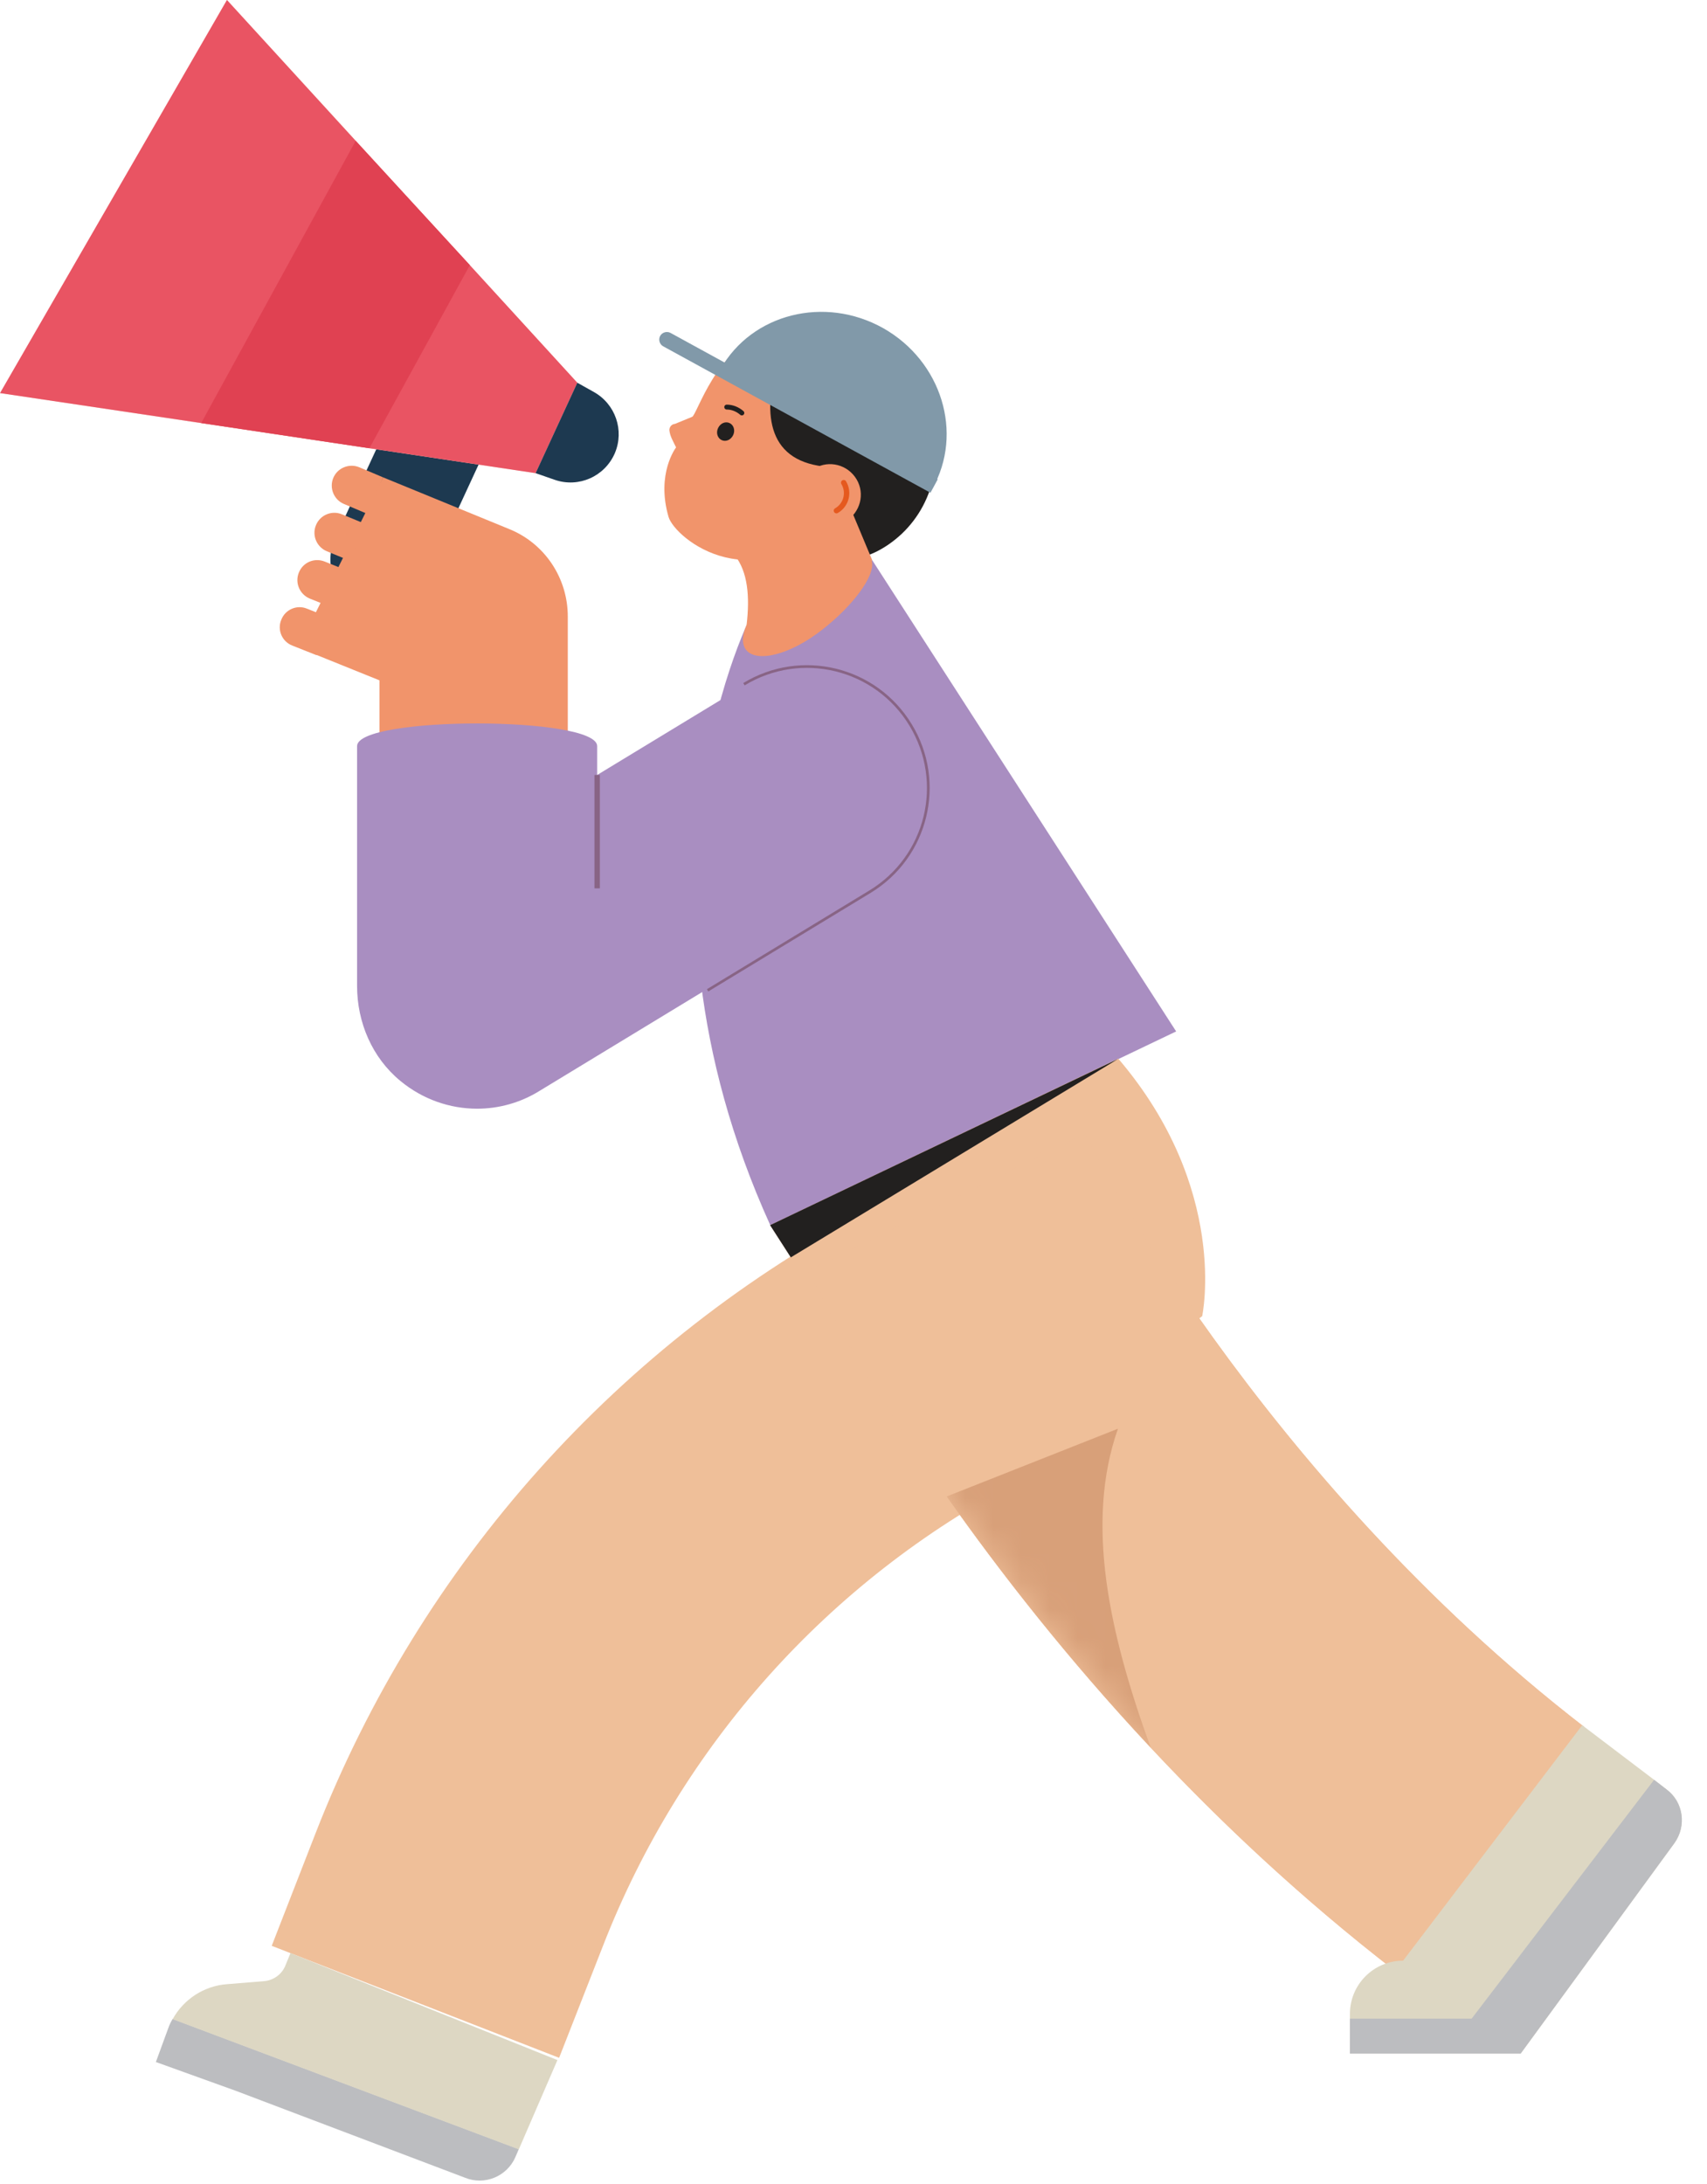 <svg width="61" height="78" viewBox="0 0 61 78" fill="none" xmlns="http://www.w3.org/2000/svg">
<path d="M31.17 20.01L26.92 21.82C26.92 21.82 21.87 31.31 27.53 43.77L42.03 36.84L31.17 20.01Z" fill="#A98EC1"/>
<path d="M26.61 24.48C28.63 23.25 31.27 23.89 32.5 25.92C33.73 27.94 33.09 30.58 31.06 31.81L25.26 35.33" stroke="#886485" stroke-width="0.193" stroke-miterlimit="10"/>
<path d="M27.52 43.76L33.97 53.8L42.96 47.01C42.96 47.01 43.94 42.47 39.96 37.81L27.52 43.76Z" fill="#EFBF99"/>
<path d="M19.98 73.5L9.71 69.5L11.28 65.47C15.03 55.86 22.12 47.94 31.25 43.15L36.74 40.27L41.86 50.04L36.37 52.92C29.6 56.47 24.34 62.35 21.56 69.47L19.98 73.5Z" fill="#EFBF99"/>
<path d="M6.01 72.45L5.57 73.65L8.43 74.68L16.61 77.78C17.31 78.07 18.12 77.74 18.42 77.04L18.54 76.76L6.17 72.11C6.11 72.21 6.05 72.33 6.01 72.45Z" fill="#BCBDC0"/>
<path d="M10.38 69.76L10.2 70.2C10.08 70.51 9.78 70.73 9.45 70.76L8.11 70.87C7.29 70.93 6.56 71.41 6.17 72.12L18.54 76.77L19.92 73.58L10.38 69.76Z" fill="#DDD7C3"/>
<path d="M49.87 70.41C36.05 59.74 29.17 45.96 28.89 45.38L38.79 40.51L33.84 42.94L38.78 40.5C38.84 40.62 44.89 52.63 56.61 61.68L49.87 70.41Z" fill="#EFBF99"/>
<path d="M56.61 61.68L49.87 70.41C46.56 67.85 43.64 65.12 41.13 62.43C38.15 59.25 35.73 56.14 33.84 53.46C30.66 48.95 29.03 45.66 28.89 45.39L33.84 42.96L38.78 40.52C38.78 40.52 38.78 40.52 38.78 40.53C38.99 40.92 45.04 52.74 56.61 61.68Z" fill="#EFBF99"/>
<mask id="mask0_186_222" style="mask-type:luminance" maskUnits="userSpaceOnUse" x="28" y="40" width="29" height="31">
<path d="M33.84 42.94L28.89 45.37C29.03 45.65 30.66 48.93 33.84 53.44C35.72 56.12 38.15 59.23 41.13 62.41C43.64 65.1 46.56 67.84 49.87 70.4L56.61 61.67C45.04 52.74 38.99 40.91 38.78 40.5C38.78 40.49 38.78 40.49 38.78 40.49L33.84 42.94Z" fill="white"/>
</mask>
<g mask="url(#mask0_186_222)">
<path d="M41.12 62.42C38.14 59.24 35.72 56.13 33.83 53.45L39.95 51.03C38.77 54.39 39.63 58.32 41.12 62.42Z" fill="#D8A079"/>
</g>
<path d="M59.83 65.84L54.34 73.35H48.24V71.93C48.24 70.88 49.09 70.03 50.14 70.03L56.54 61.62L59.11 63.57L59.55 63.91C60.16 64.36 60.28 65.22 59.83 65.84Z" fill="#DDD7C3"/>
<path d="M59.83 65.84L54.34 73.35H48.24V72.1H52.59L59.11 63.57L59.55 63.91C60.16 64.36 60.28 65.22 59.83 65.84Z" fill="#BCBDC0"/>
<path d="M39.96 37.82L28.26 44.91L27.52 43.76L39.96 37.82Z" fill="#22201F"/>
<path d="M26.92 12.29L27.23 18.85L29.91 19.99C29.91 19.99 31.01 20.19 32.21 19.08C33.47 17.9 33.8 16.01 33.02 14.47C33.01 14.45 33 14.42 32.98 14.4C32.32 13.15 31.12 12.29 29.75 11.96C29.71 11.95 29.66 11.94 29.62 11.93C28.29 11.64 26.92 12.29 26.92 12.29Z" fill="#22201F"/>
<path d="M31.15 20.02C31.31 20.57 30.41 21.7 29.37 22.5C28.25 23.38 27.04 23.69 26.66 23.21C26.5 23 26.52 22.68 26.68 22.32C26.8 21.3 26.72 20.42 26.26 19.84L30.3 17.93L30.96 19.51L31.17 20.01L31.15 20.02Z" fill="#F1946B"/>
<path d="M27.32 12.08C25.66 12.26 24.89 14.87 24.73 14.89L24.12 15.14C24 15.15 23.92 15.25 23.92 15.36C23.94 15.58 24.05 15.75 24.16 15.98C24.16 15.98 23.44 16.91 23.89 18.46C24.11 19.22 26.98 21.61 30.1 18.28C30.24 18.13 30.34 17.95 30.36 17.76L30.53 16.21C30.53 14.46 29.23 12.92 27.32 12.08Z" fill="#F1946B"/>
<path d="M25.66 15.29C25.58 15.46 25.64 15.65 25.79 15.72C25.94 15.79 26.12 15.71 26.2 15.54C26.28 15.37 26.22 15.18 26.07 15.11C25.92 15.04 25.74 15.12 25.66 15.29Z" fill="#22201F"/>
<path d="M27.77 12.92C27.24 14.86 27.44 16.53 29.63 16.68L31.19 17.22L31.16 13.78L27.77 12.92Z" fill="#22201F"/>
<path d="M26.51 14.75C26.36 14.62 26.17 14.54 25.97 14.54" stroke="#22201F" stroke-width="0.175" stroke-miterlimit="10" stroke-linecap="round" stroke-linejoin="round"/>
<path d="M25.75 13.18L33.32 17.45C34.44 15.47 33.65 12.9 31.56 11.72C29.47 10.55 26.87 11.2 25.75 13.18Z" fill="#8199A9"/>
<path d="M33.51 17.12L23.96 11.89C23.83 11.82 23.66 11.87 23.59 12C23.52 12.13 23.57 12.3 23.7 12.37L33.25 17.6L33.51 17.12Z" fill="#8199A9"/>
<path d="M30.22 18.62C29.7 18.93 29.03 18.76 28.72 18.23C28.41 17.71 28.58 17.04 29.11 16.73C29.63 16.42 30.3 16.6 30.61 17.12C30.92 17.64 30.74 18.31 30.22 18.62Z" fill="#F1946B"/>
<path d="M30.15 17.24C30.36 17.59 30.24 18.04 29.89 18.24" stroke="#E5591E" stroke-width="0.193" stroke-miterlimit="10" stroke-linecap="round" stroke-linejoin="round"/>
<path d="M12.84 21.6C11.95 21.19 11.56 20.13 11.97 19.24L14.18 14.46L17.4 15.95L15.19 20.73C14.78 21.63 13.73 22.01 12.84 21.6Z" fill="#1D3950"/>
<path d="M20.63 13.67L19.14 16.9L0.01 14.04L8.11 0L20.63 13.67Z" fill="#F6CEC3"/>
<path d="M20.63 13.67L19.14 16.9L13.2 16.01L7.19 15.11L0 14.04L8.11 0L12.71 5.03L16.79 9.47L20.63 13.67Z" fill="#E95463"/>
<path d="M20.3 26.65H13.56V24.3L10.66 23.13L13.69 17.05L18.18 18.89C19.46 19.4 20.29 20.64 20.29 22.02V26.65H20.3Z" fill="#F1946B"/>
<path d="M13.14 18.36L12.29 18C11.93 17.85 11.76 17.43 11.91 17.07C12.06 16.71 12.48 16.54 12.84 16.69L13.69 17.05L13.14 18.36Z" fill="#F1946B"/>
<path d="M12.53 20.04L11.68 19.69C11.32 19.54 11.14 19.13 11.29 18.76C11.44 18.39 11.86 18.22 12.22 18.37L13.07 18.72L12.53 20.04Z" fill="#F1946B"/>
<path d="M11.92 21.72L11.07 21.38C10.71 21.23 10.53 20.82 10.68 20.45C10.83 20.08 11.24 19.91 11.61 20.06L12.46 20.4L11.92 21.72Z" fill="#F1946B"/>
<path d="M11.31 23.4L10.45 23.06C10.08 22.92 9.9 22.5 10.05 22.14C10.19 21.77 10.61 21.59 10.97 21.74L11.83 22.08L11.31 23.4Z" fill="#F1946B"/>
<path d="M20.63 13.67L21.22 14C21.99 14.43 22.32 15.37 21.97 16.19C21.61 17.02 20.68 17.43 19.83 17.14L19.14 16.9L20.63 13.67Z" fill="#1D3950"/>
<path d="M16.79 9.47L13.2 16.01L7.19 15.11L12.71 5.03L16.79 9.47Z" fill="#E04152"/>
<path d="M17.05 39.6C16.08 39.6 15.11 39.27 14.31 38.61C13.3 37.78 12.76 36.52 12.76 35.21V26.65C12.76 25.57 21.34 25.57 21.34 26.65V27.68L26.61 24.48C28.63 23.25 31.27 23.89 32.5 25.92C33.73 27.95 33.09 30.58 31.06 31.81L19.27 38.97C18.59 39.39 17.82 39.6 17.05 39.6Z" fill="#A98EC1"/>
<path d="M21.34 27.68V31.73" stroke="#886485" stroke-width="0.193" stroke-miterlimit="10"/>
</svg>
